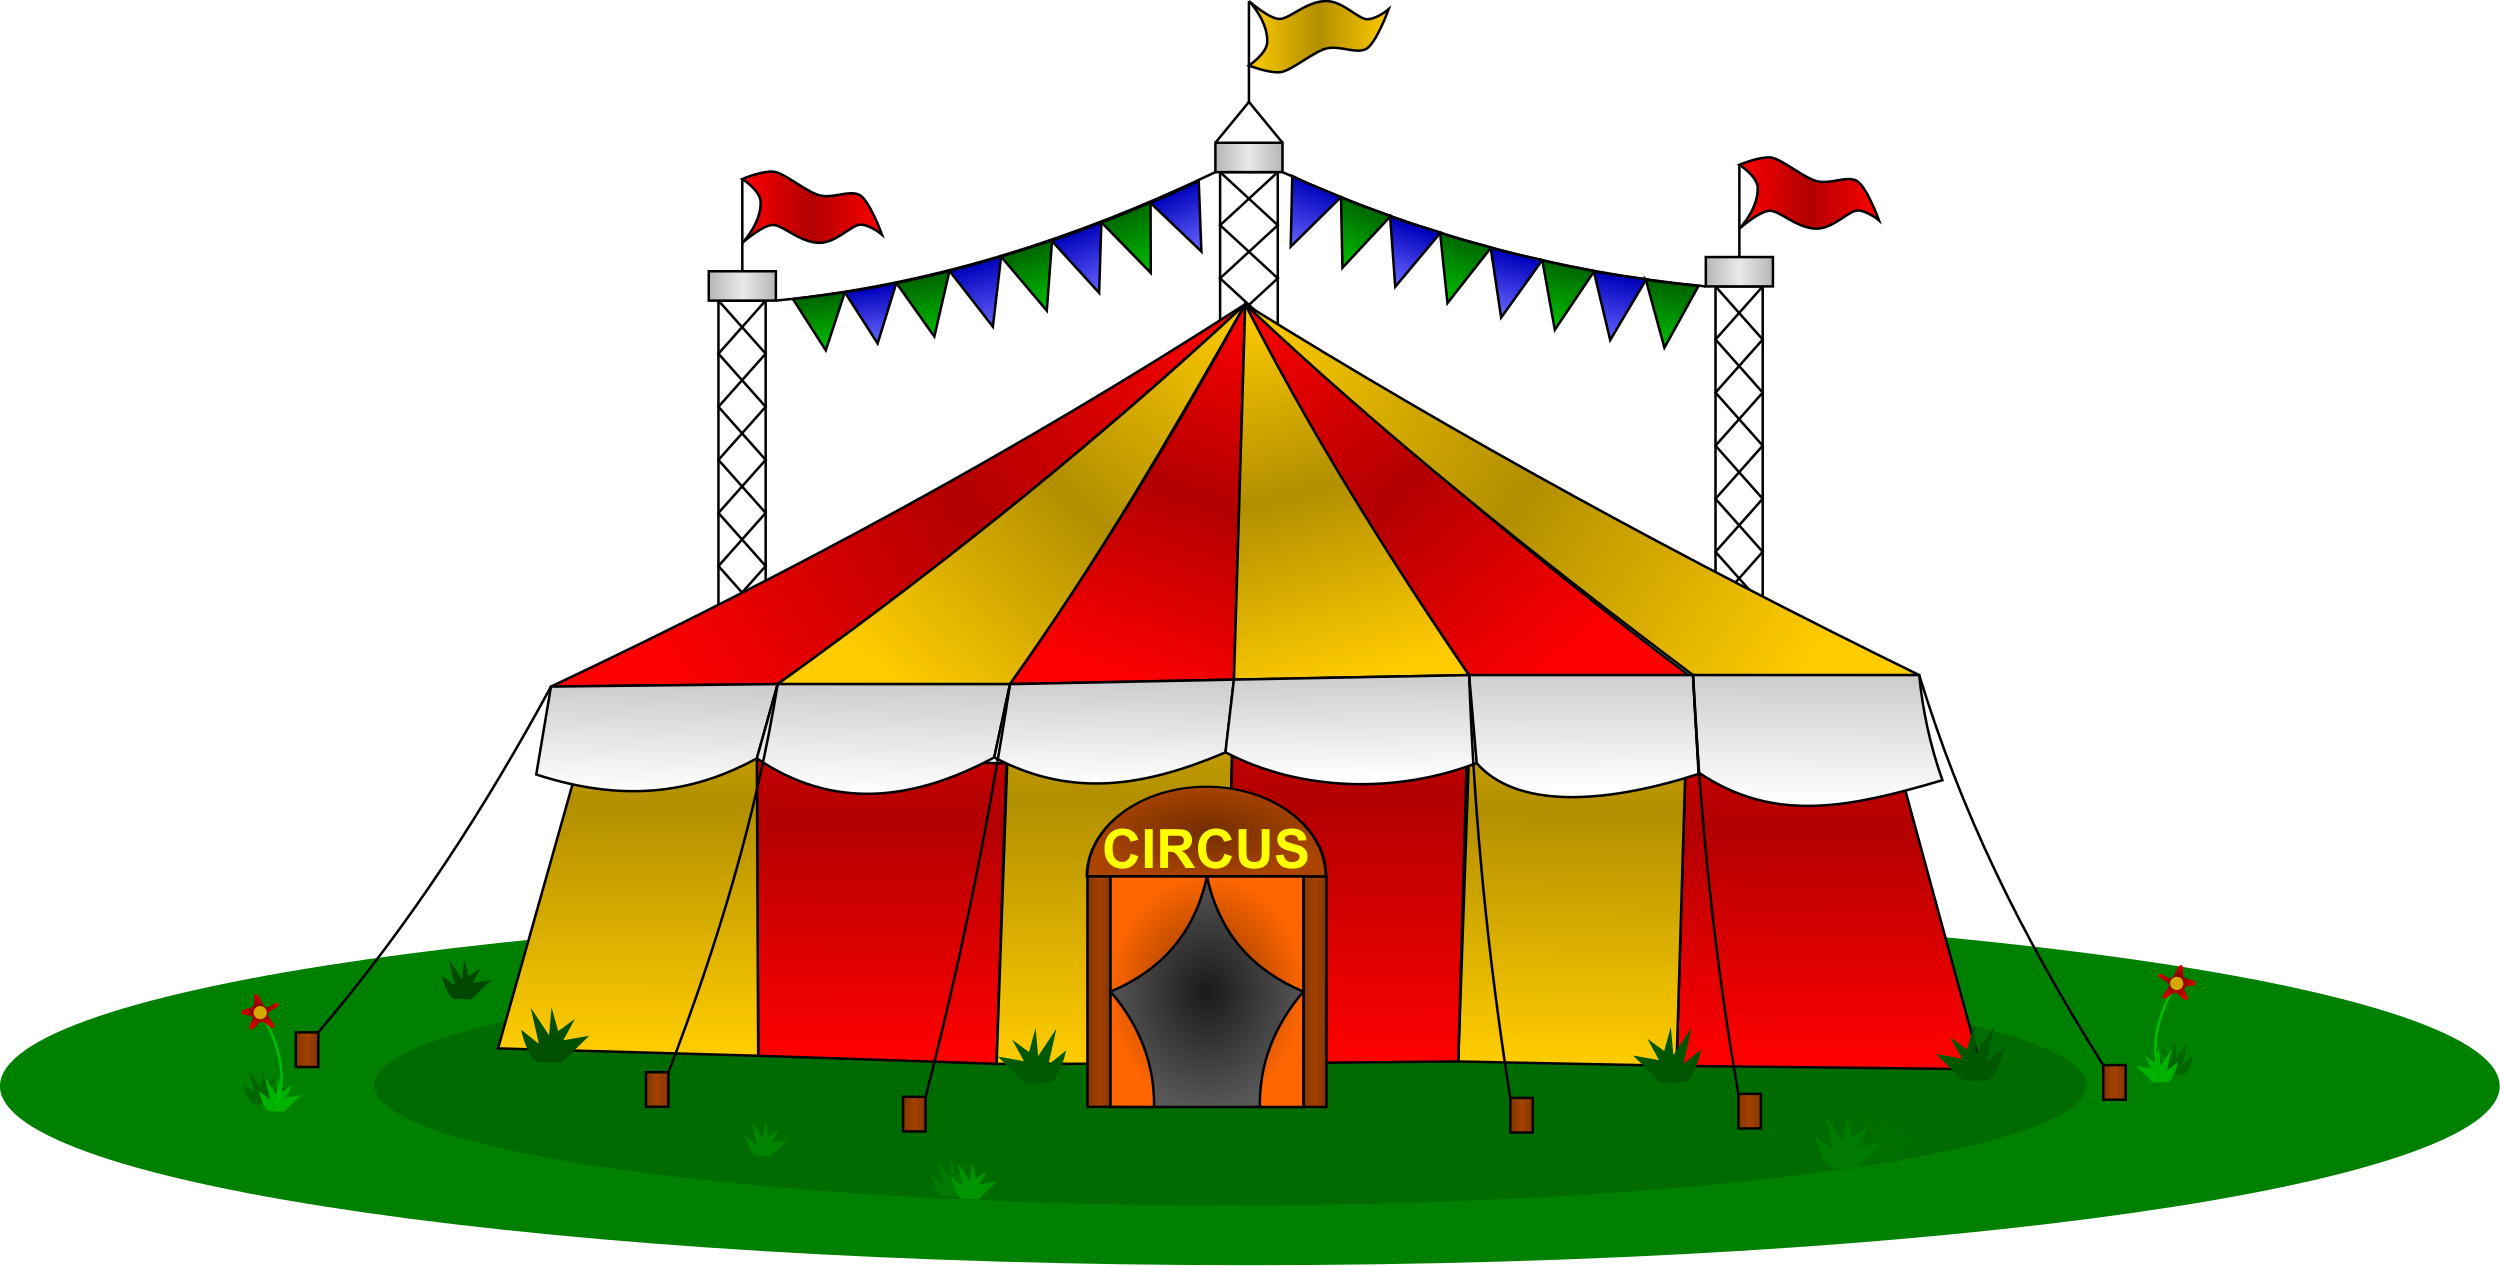 <?xml version="1.0" encoding="UTF-8" standalone="no"?>
<!-- Created with Inkscape (http://www.inkscape.org/) -->

<svg
   xmlns:dc="http://purl.org/dc/elements/1.1/"
   xmlns:cc="http://creativecommons.org/ns#"
   xmlns:rdf="http://www.w3.org/1999/02/22-rdf-syntax-ns#"
   xmlns:svg="http://www.w3.org/2000/svg"
   xmlns="http://www.w3.org/2000/svg"
   xmlns:xlink="http://www.w3.org/1999/xlink"
   xmlns:sodipodi="http://sodipodi.sourceforge.net/DTD/sodipodi-0.dtd"
   xmlns:inkscape="http://www.inkscape.org/namespaces/inkscape"
   width="993.455"
   height="502.896"
   id="svg2"
   version="1.1"
   inkscape:version="0.48.1 "
   sodipodi:docname="circus.svg">
  <defs
     id="defs4">
    <linearGradient
       id="linearGradient4273">
      <stop
         style="stop-color:#650000;stop-opacity:1;"
         offset="0"
         id="stop4275" />
      <stop
         style="stop-color:#dc0000;stop-opacity:1;"
         offset="1"
         id="stop4277" />
    </linearGradient>
    <linearGradient
       id="linearGradient4191">
      <stop
         style="stop-color:#00be00;stop-opacity:1;"
         offset="0"
         id="stop4193" />
      <stop
         style="stop-color:#006500;stop-opacity:1;"
         offset="1"
         id="stop4195" />
    </linearGradient>
    <linearGradient
       id="linearGradient4183">
      <stop
         style="stop-color:#6363ff;stop-opacity:1;"
         offset="0"
         id="stop4185" />
      <stop
         style="stop-color:#0000ba;stop-opacity:1;"
         offset="1"
         id="stop4187" />
    </linearGradient>
    <linearGradient
       id="linearGradient4163">
      <stop
         style="stop-color:#b3b3b3;stop-opacity:1;"
         offset="0"
         id="stop4165" />
      <stop
         id="stop4171"
         offset="0.5"
         style="stop-color:#e9e9e9;stop-opacity:1;" />
      <stop
         style="stop-color:#b3b3b3;stop-opacity:1;"
         offset="1"
         id="stop4167" />
    </linearGradient>
    <linearGradient
       id="linearGradient4104">
      <stop
         style="stop-color:#1a1a1a;stop-opacity:1;"
         offset="0"
         id="stop4106" />
      <stop
         style="stop-color:#575757;stop-opacity:1;"
         offset="1"
         id="stop4108" />
    </linearGradient>
    <linearGradient
       id="linearGradient4096">
      <stop
         style="stop-color:#732e00;stop-opacity:1;"
         offset="0"
         id="stop4098" />
      <stop
         style="stop-color:#aa4400;stop-opacity:1;"
         offset="1"
         id="stop4100" />
    </linearGradient>
    <linearGradient
       id="linearGradient4084">
      <stop
         style="stop-color:#823400;stop-opacity:1;"
         offset="0"
         id="stop4086" />
      <stop
         style="stop-color:#ff6600;stop-opacity:1;"
         offset="1"
         id="stop4088" />
    </linearGradient>
    <linearGradient
       id="linearGradient4064">
      <stop
         style="stop-color:#803300;stop-opacity:1;"
         offset="0"
         id="stop4066" />
      <stop
         id="stop4072"
         offset="0.5"
         style="stop-color:#a44200;stop-opacity:1;" />
      <stop
         style="stop-color:#803300;stop-opacity:1;"
         offset="1"
         id="stop4068" />
    </linearGradient>
    <linearGradient
       id="linearGradient4038">
      <stop
         style="stop-color:#ffffff;stop-opacity:1;"
         offset="0"
         id="stop4040" />
      <stop
         style="stop-color:#cccccc;stop-opacity:1;"
         offset="1"
         id="stop4042" />
    </linearGradient>
    <linearGradient
       id="linearGradient4002">
      <stop
         style="stop-color:#ffcc00;stop-opacity:1;"
         offset="0"
         id="stop4004" />
      <stop
         id="stop4010"
         offset="0.5"
         style="stop-color:#b28f00;stop-opacity:1;" />
      <stop
         style="stop-color:#ffcc00;stop-opacity:1;"
         offset="1"
         id="stop4006" />
    </linearGradient>
    <linearGradient
       id="linearGradient3992">
      <stop
         style="stop-color:#ff0000;stop-opacity:1;"
         offset="0"
         id="stop3994" />
      <stop
         id="stop4000"
         offset="0.5"
         style="stop-color:#b20000;stop-opacity:1;" />
      <stop
         style="stop-color:#ff0000;stop-opacity:1;"
         offset="1"
         id="stop3996" />
    </linearGradient>
    <linearGradient
       inkscape:collect="always"
       xlink:href="#linearGradient3992"
       id="linearGradient3998"
       x1="320.511"
       y1="382.825"
       x2="481.847"
       y2="277.384"
       gradientUnits="userSpaceOnUse" />
    <linearGradient
       inkscape:collect="always"
       xlink:href="#linearGradient4002"
       id="linearGradient4008"
       x1="385.044"
       y1="384.519"
       x2="481.811"
       y2="278.556"
       gradientUnits="userSpaceOnUse" />
    <linearGradient
       inkscape:collect="always"
       xlink:href="#linearGradient3992"
       id="linearGradient4012"
       x1="447.474"
       y1="382.71"
       x2="481.847"
       y2="277.384"
       gradientUnits="userSpaceOnUse" />
    <linearGradient
       inkscape:collect="always"
       xlink:href="#linearGradient4002"
       id="linearGradient4014"
       x1="511.489"
       y1="382.579"
       x2="481.847"
       y2="277.384"
       gradientUnits="userSpaceOnUse" />
    <linearGradient
       inkscape:collect="always"
       xlink:href="#linearGradient3992"
       id="linearGradient4016"
       x1="568.517"
       y1="380.317"
       x2="481.847"
       y2="277.384"
       gradientUnits="userSpaceOnUse" />
    <linearGradient
       inkscape:collect="always"
       xlink:href="#linearGradient4002"
       id="linearGradient4018"
       x1="638.258"
       y1="380.817"
       x2="481.847"
       y2="277.384"
       gradientUnits="userSpaceOnUse" />
    <linearGradient
       inkscape:collect="always"
       xlink:href="#linearGradient4038"
       id="linearGradient4020"
       x1="640.449"
       y1="416.47"
       x2="641.109"
       y2="380.664"
       gradientUnits="userSpaceOnUse" />
    <linearGradient
       inkscape:collect="always"
       xlink:href="#linearGradient4038"
       id="linearGradient4022"
       x1="572.25"
       y1="412.463"
       x2="572.135"
       y2="379.569"
       gradientUnits="userSpaceOnUse" />
    <linearGradient
       inkscape:collect="always"
       xlink:href="#linearGradient4038"
       id="linearGradient4024"
       x1="512.732"
       y1="409.696"
       x2="512.438"
       y2="380.639"
       gradientUnits="userSpaceOnUse" />
    <linearGradient
       inkscape:collect="always"
       xlink:href="#linearGradient4038"
       id="linearGradient4026"
       x1="443.423"
       y1="411.291"
       x2="443.852"
       y2="381.96"
       gradientUnits="userSpaceOnUse" />
    <linearGradient
       inkscape:collect="always"
       xlink:href="#linearGradient4038"
       id="linearGradient4028"
       x1="374.76"
       y1="413.7"
       x2="375.363"
       y2="382.724"
       gradientUnits="userSpaceOnUse" />
    <linearGradient
       inkscape:collect="always"
       xlink:href="#linearGradient4038"
       id="linearGradient4044"
       x1="310.773"
       y1="413.607"
       x2="311.389"
       y2="383.454"
       gradientUnits="userSpaceOnUse" />
    <linearGradient
       inkscape:collect="always"
       xlink:href="#linearGradient3992"
       id="linearGradient4046"
       x1="635.332"
       y1="357.579"
       x2="633.876"
       y2="488.061"
       gradientUnits="userSpaceOnUse" />
    <linearGradient
       inkscape:collect="always"
       xlink:href="#linearGradient4002"
       id="linearGradient4048"
       x1="568.162"
       y1="488.53"
       x2="570.601"
       y2="348.728"
       gradientUnits="userSpaceOnUse" />
    <linearGradient
       inkscape:collect="always"
       xlink:href="#linearGradient4002"
       id="linearGradient4056"
       x1="444.283"
       y1="489.193"
       x2="444.654"
       y2="341.902"
       gradientUnits="userSpaceOnUse" />
    <linearGradient
       inkscape:collect="always"
       xlink:href="#linearGradient3992"
       id="linearGradient4058"
       x1="506.899"
       y1="488.991"
       x2="506.408"
       y2="341.514"
       gradientUnits="userSpaceOnUse" />
    <linearGradient
       inkscape:collect="always"
       xlink:href="#linearGradient3992"
       id="linearGradient4060"
       x1="377.776"
       y1="487.755"
       x2="378.475"
       y2="353.709"
       gradientUnits="userSpaceOnUse" />
    <linearGradient
       inkscape:collect="always"
       xlink:href="#linearGradient4002"
       id="linearGradient4062"
       x1="306.693"
       y1="485.262"
       x2="307.33"
       y2="348.475"
       gradientUnits="userSpaceOnUse" />
    <linearGradient
       inkscape:collect="always"
       xlink:href="#linearGradient4064"
       id="linearGradient4070"
       x1="720.609"
       y1="802.667"
       x2="727.89"
       y2="802.667"
       gradientUnits="userSpaceOnUse" />
    <linearGradient
       inkscape:collect="always"
       xlink:href="#linearGradient4064"
       id="linearGradient4074"
       x1="618.875"
       y1="810.69"
       x2="626.156"
       y2="810.69"
       gradientUnits="userSpaceOnUse" />
    <linearGradient
       inkscape:collect="always"
       xlink:href="#linearGradient4064"
       id="linearGradient4076"
       x1="555.261"
       y1="811.823"
       x2="562.542"
       y2="811.823"
       gradientUnits="userSpaceOnUse" />
    <linearGradient
       inkscape:collect="always"
       xlink:href="#linearGradient4064"
       id="linearGradient4078"
       x1="385.928"
       y1="811.524"
       x2="393.209"
       y2="811.524"
       gradientUnits="userSpaceOnUse" />
    <linearGradient
       inkscape:collect="always"
       xlink:href="#linearGradient4064"
       id="linearGradient4080"
       x1="314.23"
       y1="804.654"
       x2="321.511"
       y2="804.654"
       gradientUnits="userSpaceOnUse" />
    <linearGradient
       inkscape:collect="always"
       xlink:href="#linearGradient4064"
       id="linearGradient4082"
       x1="216.574"
       y1="485.275"
       x2="223.855"
       y2="485.275"
       gradientUnits="userSpaceOnUse" />
    <radialGradient
       inkscape:collect="always"
       xlink:href="#linearGradient4084"
       id="radialGradient4090"
       cx="471.172"
       cy="469.102"
       fx="471.172"
       fy="469.102"
       r="27.39"
       gradientTransform="matrix(1,0,0,1.192,0,-90.086)"
       gradientUnits="userSpaceOnUse" />
    <linearGradient
       inkscape:collect="always"
       xlink:href="#linearGradient4064"
       id="linearGradient4092"
       x1="437.343"
       y1="469.085"
       x2="444.783"
       y2="469.085"
       gradientUnits="userSpaceOnUse" />
    <linearGradient
       inkscape:collect="always"
       xlink:href="#linearGradient4064"
       id="linearGradient4094"
       x1="497.562"
       y1="777.387"
       x2="505.002"
       y2="777.387"
       gradientUnits="userSpaceOnUse" />
    <radialGradient
       inkscape:collect="always"
       xlink:href="#linearGradient4096"
       id="radialGradient4102"
       cx="468.809"
       cy="413.26"
       fx="468.809"
       fy="413.26"
       r="35.906"
       gradientTransform="matrix(1,0,0,0.509,0,202.834)"
       gradientUnits="userSpaceOnUse" />
    <radialGradient
       inkscape:collect="always"
       xlink:href="#linearGradient4104"
       id="radialGradient4110"
       cx="471.172"
       cy="469.102"
       fx="471.172"
       fy="469.102"
       r="27.39"
       gradientTransform="matrix(1,0,0,1.192,0,-90.086)"
       gradientUnits="userSpaceOnUse" />
    <linearGradient
       inkscape:collect="always"
       xlink:href="#linearGradient4163"
       id="linearGradient4169"
       x1="331.744"
       y1="580.559"
       x2="351.461"
       y2="580.559"
       gradientUnits="userSpaceOnUse" />
    <linearGradient
       inkscape:collect="always"
       xlink:href="#linearGradient4163"
       id="linearGradient4173"
       x1="473.021"
       y1="544.727"
       x2="492.738"
       y2="544.727"
       gradientUnits="userSpaceOnUse" />
    <linearGradient
       inkscape:collect="always"
       xlink:href="#linearGradient4163"
       id="linearGradient4175"
       x1="609.788"
       y1="576.601"
       x2="629.505"
       y2="576.601"
       gradientUnits="userSpaceOnUse" />
    <linearGradient
       inkscape:collect="always"
       xlink:href="#linearGradient3992"
       id="linearGradient4177"
       x1="619.147"
       y1="554.656"
       x2="659.106"
       y2="554.656"
       gradientUnits="userSpaceOnUse" />
    <linearGradient
       inkscape:collect="always"
       xlink:href="#linearGradient4002"
       id="linearGradient4179"
       x1="482.379"
       y1="511.051"
       x2="522.339"
       y2="511.051"
       gradientUnits="userSpaceOnUse" />
    <linearGradient
       inkscape:collect="always"
       xlink:href="#linearGradient3992"
       id="linearGradient4181"
       x1="341.103"
       y1="558.615"
       x2="381.062"
       y2="558.615"
       gradientUnits="userSpaceOnUse" />
    <linearGradient
       inkscape:collect="always"
       xlink:href="#linearGradient4183"
       id="linearGradient4189"
       x1="373.877"
       y1="596.639"
       x2="371.999"
       y2="581.943"
       gradientUnits="userSpaceOnUse"
       gradientTransform="matrix(1,-0.013,0.013,1,-2.513,4.031)" />
    <linearGradient
       inkscape:collect="always"
       xlink:href="#linearGradient4191"
       id="linearGradient4197"
       x1="359.398"
       y1="598.716"
       x2="357.996"
       y2="584.019"
       gradientUnits="userSpaceOnUse"
       gradientTransform="matrix(1,-0.013,0.013,1,-2.513,4.031)" />
    <linearGradient
       inkscape:collect="always"
       xlink:href="#linearGradient4191"
       id="linearGradient4199"
       x1="390.263"
       y1="595.576"
       x2="387.251"
       y2="579.092"
       gradientUnits="userSpaceOnUse"
       gradientTransform="matrix(1,-0.013,0.013,1,-2.513,4.031)" />
    <linearGradient
       inkscape:collect="always"
       xlink:href="#linearGradient4183"
       id="linearGradient4201"
       x1="406.905"
       y1="593.402"
       x2="401.307"
       y2="575.528"
       gradientUnits="userSpaceOnUse"
       gradientTransform="matrix(1,-0.013,0.013,1,-2.513,4.031)" />
    <linearGradient
       inkscape:collect="always"
       xlink:href="#linearGradient4191"
       id="linearGradient4203"
       x1="420.964"
       y1="588.473"
       x2="415.971"
       y2="571.592"
       gradientUnits="userSpaceOnUse"
       gradientTransform="matrix(1,-0.013,0.013,1,-2.513,4.031)" />
    <linearGradient
       inkscape:collect="always"
       xlink:href="#linearGradient4183"
       id="linearGradient4205"
       x1="436.462"
       y1="583.864"
       x2="429.381"
       y2="566.585"
       gradientUnits="userSpaceOnUse"
       gradientTransform="matrix(1,-0.013,0.013,1,-2.513,4.031)" />
    <linearGradient
       inkscape:collect="always"
       xlink:href="#linearGradient4191"
       id="linearGradient4207"
       x1="450.827"
       y1="578.662"
       x2="442.973"
       y2="560.788"
       gradientUnits="userSpaceOnUse"
       gradientTransform="matrix(1,-0.013,0.013,1,-2.513,4.031)" />
    <linearGradient
       inkscape:collect="always"
       xlink:href="#linearGradient4183"
       id="linearGradient4209"
       x1="464.529"
       y1="572.089"
       x2="457.163"
       y2="556.002"
       gradientUnits="userSpaceOnUse"
       gradientTransform="matrix(1,-0.013,0.013,1,-2.513,4.031)" />
    <linearGradient
       inkscape:collect="always"
       xlink:href="#linearGradient4183"
       id="linearGradient4213"
       x1="491.686"
       y1="568.698"
       x2="499.074"
       y2="551.42"
       gradientUnits="userSpaceOnUse"
       gradientTransform="matrix(1,-0.008,0.008,1,-1.435,4.997)" />
    <linearGradient
       inkscape:collect="always"
       xlink:href="#linearGradient4191"
       id="linearGradient4215"
       x1="505.82"
       y1="573.704"
       x2="513.657"
       y2="558.015"
       gradientUnits="userSpaceOnUse"
       gradientTransform="matrix(1,-0.008,0.008,1,-1.435,4.997)" />
    <linearGradient
       inkscape:collect="always"
       xlink:href="#linearGradient4183"
       id="linearGradient4217"
       x1="520.862"
       y1="578.92"
       x2="526.58"
       y2="563.429"
       gradientUnits="userSpaceOnUse"
       gradientTransform="matrix(1,-0.008,0.008,1,-1.435,4.997)" />
    <linearGradient
       inkscape:collect="always"
       xlink:href="#linearGradient4191"
       id="linearGradient4219"
       x1="535.425"
       y1="584.064"
       x2="541.581"
       y2="567.183"
       gradientUnits="userSpaceOnUse"
       gradientTransform="matrix(1,-0.008,0.008,1,-1.435,4.997)" />
    <linearGradient
       inkscape:collect="always"
       xlink:href="#linearGradient4183"
       id="linearGradient4221"
       x1="550.018"
       y1="587.832"
       x2="554.067"
       y2="571.349"
       gradientUnits="userSpaceOnUse"
       gradientTransform="matrix(1,-0.008,0.008,1,-1.435,4.997)" />
    <linearGradient
       inkscape:collect="always"
       xlink:href="#linearGradient4191"
       id="linearGradient4223"
       x1="564.984"
       y1="591.182"
       x2="568.934"
       y2="574.301"
       gradientUnits="userSpaceOnUse"
       gradientTransform="matrix(1,-0.008,0.008,1,-1.435,4.997)" />
    <linearGradient
       inkscape:collect="always"
       xlink:href="#linearGradient4183"
       id="linearGradient4225"
       x1="580.308"
       y1="595.384"
       x2="584.28"
       y2="577.908"
       gradientUnits="userSpaceOnUse"
       gradientTransform="matrix(1,-0.008,0.008,1,-1.435,4.997)" />
    <linearGradient
       inkscape:collect="always"
       xlink:href="#linearGradient4191"
       id="linearGradient4227"
       x1="595.206"
       y1="597.611"
       x2="597.987"
       y2="580.134"
       gradientUnits="userSpaceOnUse"
       gradientTransform="matrix(1,-0.008,0.008,1,-1.435,4.997)" />
    <filter
       id="filter4257"
       inkscape:label="Fancy blur"
       inkscape:menu="Blurs"
       inkscape:menu-tooltip="Smooth colorized contour which allows desaturation and hue rotation"
       color-interpolation-filters="sRGB">
      <feGaussianBlur
         id="feGaussianBlur4259"
         stdDeviation="5"
         result="result1" />
      <feComposite
         id="feComposite4261"
         in2="result1"
         operator="arithmetic"
         k2="2"
         in="result1"
         k1="0"
         k3="0"
         k4="0" />
    </filter>
    <radialGradient
       inkscape:collect="always"
       xlink:href="#linearGradient4273"
       id="radialGradient4279"
       cx="188.668"
       cy="472.998"
       fx="188.668"
       fy="472.998"
       r="5.207"
       gradientTransform="matrix(1,0,0,0.934,0,31.02)"
       gradientUnits="userSpaceOnUse" />
    <radialGradient
       inkscape:collect="always"
       xlink:href="#linearGradient4273"
       id="radialGradient4291"
       gradientUnits="userSpaceOnUse"
       gradientTransform="matrix(1,0,0,0.934,0,31.02)"
       cx="188.668"
       cy="472.998"
       fx="188.668"
       fy="472.998"
       r="5.207" />
  </defs>
  <sodipodi:namedview
     id="base"
     pagecolor="#ffffff"
     bordercolor="#666666"
     borderopacity="1.0"
     inkscape:pageopacity="0.0"
     inkscape:pageshadow="2"
     inkscape:zoom="0.75244781"
     inkscape:cx="393.61036"
     inkscape:cy="228.07633"
     inkscape:document-units="px"
     inkscape:current-layer="layer1"
     showgrid="false"
     inkscape:object-paths="true"
     inkscape:snap-intersection-paths="true"
     inkscape:object-nodes="true"
     inkscape:snap-smooth-nodes="true"
     inkscape:snap-midpoints="true"
     inkscape:snap-object-midpoints="true"
     inkscape:snap-center="true"
     inkscape:snap-bbox="true"
     inkscape:bbox-paths="true"
     inkscape:bbox-nodes="true"
     inkscape:snap-bbox-edge-midpoints="true"
     inkscape:snap-bbox-midpoints="true"
     inkscape:window-width="1680"
     inkscape:window-height="988"
     inkscape:window-x="-8"
     inkscape:window-y="-8"
     inkscape:window-maximized="1"
     inkscape:snap-global="false"
     fit-margin-top="0"
     fit-margin-left="0"
     fit-margin-right="0"
     fit-margin-bottom="0" />
  <g
     inkscape:label="Camada 1"
     inkscape:groupmode="layer"
     id="layer1"
     transform="translate(-33.578,-491.622)">
    <g
       id="g4334"
       transform="matrix(1.425,0,0,1.425,-158.221,-222.052)">
      <path
         id="path4231"
         d="m 831.67,495.435 c 0,27.582 -156.049,49.942 -348.544,49.942 -192.496,0 -348.544,-22.36 -348.544,-49.942 0,-27.582 156.049,-49.942 348.544,-49.942 192.496,0 348.544,22.36 348.544,49.942 z"
         style="fill:#008000;fill-opacity:1;stroke:none"
         transform="translate(0,308.268)"
         inkscape:connector-curvature="0" />
      <path
         id="path4255"
         d="m 831.67,495.435 c 0,27.582 -156.049,49.942 -348.544,49.942 -192.496,0 -348.544,-22.36 -348.544,-49.942 0,-27.582 156.049,-49.942 348.544,-49.942 192.496,0 348.544,22.36 348.544,49.942 z"
         style="fill:#000000;fill-opacity:0.166;stroke:none;filter:url(#filter4257)"
         transform="matrix(0.685,0,0,0.67,146.734,471.548)"
         inkscape:connector-curvature="0" />
      <path
         style="fill:none;stroke:#000000;stroke-width:0.702px;stroke-linecap:butt;stroke-linejoin:miter;stroke-opacity:1"
         d="m 626.153,669.522 -13.163,-14.805 13.163,-14.805 -13.163,-14.805 13.163,-14.805 -13.163,-14.805 13.163,-14.805"
         id="path3926"
         inkscape:connector-curvature="0"
         sodipodi:nodetypes="ccccccc" />
      <path
         sodipodi:nodetypes="ccccccc"
         inkscape:connector-curvature="0"
         id="path3928"
         d="m 612.99,669.522 13.163,-14.805 -13.163,-14.805 13.163,-14.805 -13.163,-14.805 13.163,-14.805 -13.163,-14.805"
         style="fill:none;stroke:#000000;stroke-width:0.702px;stroke-linecap:butt;stroke-linejoin:miter;stroke-opacity:1" />
      <path
         id="rect3924"
         d="m 612.99,580.694 13.163,0 0,88.828 -13.163,0 z"
         style="fill:none;stroke:#000000;stroke-width:0.702;stroke-miterlimit:4;stroke-opacity:1"
         inkscape:connector-curvature="0" />
      <path
         id="rect3914"
         d="m 334.946,584.652 13.163,0 0,88.828 -13.163,0 z"
         style="fill:none;stroke:#000000;stroke-width:0.702;stroke-miterlimit:4;stroke-opacity:1"
         inkscape:connector-curvature="0" />
      <path
         sodipodi:nodetypes="ccccccc"
         transform="translate(0,308.268)"
         inkscape:connector-curvature="0"
         id="path3916"
         d="m 348.109,365.213 -13.163,-14.805 13.163,-14.805 -13.163,-14.805 13.163,-14.805 -13.163,-14.805 13.163,-14.805"
         style="fill:none;stroke:#000000;stroke-width:0.702px;stroke-linecap:butt;stroke-linejoin:miter;stroke-opacity:1" />
      <path
         style="fill:none;stroke:#000000;stroke-width:0.702px;stroke-linecap:butt;stroke-linejoin:miter;stroke-opacity:1"
         d="m 334.946,673.48 13.163,-14.805 -13.163,-14.805 13.163,-14.805 -13.163,-14.805 13.163,-14.805 -13.163,-14.805"
         id="path3918"
         inkscape:connector-curvature="0"
         sodipodi:nodetypes="ccccccc" />
      <path
         style="fill:none;stroke:#000000;stroke-width:0.702px;stroke-linecap:butt;stroke-linejoin:miter;stroke-opacity:1"
         d="m 474.839,593.244 16.081,-14.808 -16.081,-14.808 16.081,-14.808"
         id="path3940"
         inkscape:connector-curvature="0"
         sodipodi:nodetypes="cccc" />
      <path
         sodipodi:nodetypes="cccc"
         transform="translate(0,308.268)"
         inkscape:connector-curvature="0"
         id="path3936"
         d="m 490.92,284.977 -16.081,-14.808 16.081,-14.808 -16.081,-14.808"
         style="fill:none;stroke:#000000;stroke-width:0.702px;stroke-linecap:butt;stroke-linejoin:miter;stroke-opacity:1" />
      <path
         id="rect3934"
         d="m 474.839,548.82 16.081,0 0,44.424 -16.081,0 z"
         style="fill:none;stroke:#000000;stroke-width:0.702;stroke-miterlimit:4;stroke-opacity:1"
         inkscape:connector-curvature="0" />
      <path
         transform="translate(0,308.268)"
         inkscape:connector-curvature="0"
         id="path3048"
         d="m 346.029,486.98 66.476,2.244 2.751,-83.785 -69.6,-1.391 z"
         style="fill:url(#linearGradient4060);stroke:#000000;stroke-width:0.702px;stroke-linecap:butt;stroke-linejoin:miter;stroke-opacity:1" />
      <path
         transform="translate(0,308.268)"
         inkscape:connector-curvature="0"
         id="path3046"
         d="m 294.245,411.286 -20.768,73.637 72.553,2.057 -0.374,-82.931 z"
         style="fill:url(#linearGradient4062);stroke:#000000;stroke-width:0.702px;stroke-linecap:butt;stroke-linejoin:miter;stroke-opacity:1" />
      <path
         transform="translate(0,308.268)"
         inkscape:connector-curvature="0"
         id="path3062"
         d="m 602.115,489.785 84.988,0.935 -21.21,-77.852 -61.254,-7.51 z"
         style="fill:url(#linearGradient4046);stroke:#000000;stroke-width:0.702px;stroke-linecap:butt;stroke-linejoin:miter;stroke-opacity:1" />
      <path
         transform="translate(0,308.268)"
         inkscape:connector-curvature="0"
         id="path3060"
         d="m 541.249,488.569 60.866,1.215 2.524,-84.427 -60.399,-1.963 z"
         style="fill:url(#linearGradient4048);stroke:#000000;stroke-width:0.702px;stroke-linecap:butt;stroke-linejoin:miter;stroke-opacity:1" />
      <path
         transform="translate(0,308.268)"
         inkscape:connector-curvature="0"
         id="path4054"
         d="m 476.149,489.162 -63.644,0.062 3.75,-105.884 62.438,-1.261 z"
         style="fill:url(#linearGradient4056);stroke:#000000;stroke-width:0.702px;stroke-linecap:butt;stroke-linejoin:miter;stroke-opacity:1" />
      <path
         transform="translate(0,308.268)"
         inkscape:connector-curvature="0"
         id="path4052"
         d="m 541.249,488.569 -65.101,0.592 2.544,-107.083 65.592,-1.261 z"
         style="fill:url(#linearGradient4058);stroke:#000000;stroke-width:0.702px;stroke-linecap:butt;stroke-linejoin:miter;stroke-opacity:1" />
      <path
         sodipodi:nodetypes="cccc"
         transform="translate(0,308.268)"
         inkscape:connector-curvature="0"
         id="path3022"
         d="m 481.847,277.384 c -63.231,40.763 -127.933,75.639 -193.605,106.635 l 63.217,-0.695 c 46.454,-33.219 90.043,-68.444 130.388,-105.94 z"
         style="fill:url(#linearGradient3998);stroke:#000000;stroke-width:0.702px;stroke-linecap:butt;stroke-linejoin:miter;stroke-opacity:1" />
      <path
         sodipodi:nodetypes="cccc"
         transform="translate(0,308.268)"
         inkscape:connector-curvature="0"
         id="path3024"
         d="m 481.847,277.384 c -38.588,35.923 -82.024,71.239 -130.388,105.94 l 64.796,0.015 c 24.982,-34.929 45.402,-70.428 65.592,-105.956 z"
         style="fill:url(#linearGradient4008);stroke:#000000;stroke-width:0.702px;stroke-linecap:butt;stroke-linejoin:miter;stroke-opacity:1" />
      <path
         sodipodi:nodetypes="cccc"
         transform="translate(0,308.268)"
         inkscape:connector-curvature="0"
         id="path3026"
         d="m 481.847,277.384 c -20.254,36.66 -41.682,72.342 -65.592,105.956 l 62.438,-1.261 z"
         style="fill:url(#linearGradient4012);stroke:#000000;stroke-width:0.702px;stroke-linecap:butt;stroke-linejoin:miter;stroke-opacity:1" />
      <path
         sodipodi:nodetypes="cccc"
         transform="translate(0,308.268)"
         inkscape:connector-curvature="0"
         id="path3028"
         d="m 481.847,277.384 -3.153,104.694 65.592,-1.261 C 521.361,347.244 500.493,312.791 481.847,277.384 z"
         style="fill:url(#linearGradient4014);stroke:#000000;stroke-width:0.702px;stroke-linecap:butt;stroke-linejoin:miter;stroke-opacity:1" />
      <path
         sodipodi:nodetypes="cccc"
         transform="translate(0,308.268)"
         inkscape:connector-curvature="0"
         id="path3030"
         d="m 481.847,277.384 c 17.457,34.478 38.884,68.955 62.438,103.433 l 61.177,0 C 561.467,347.735 520.975,312.9 481.847,277.384 z"
         style="fill:url(#linearGradient4016);stroke:#000000;stroke-width:0.702px;stroke-linecap:butt;stroke-linejoin:miter;stroke-opacity:1" />
      <path
         sodipodi:nodetypes="cccc"
         transform="translate(0,308.268)"
         inkscape:connector-curvature="0"
         id="path3032"
         d="m 481.847,277.384 c 37.515,35.505 80.054,69.755 124.876,103.433 l 63.069,0 C 604.178,348.712 541.351,314.377 481.847,277.384 z"
         style="fill:url(#linearGradient4018);stroke:#000000;stroke-width:0.702px;stroke-linecap:butt;stroke-linejoin:miter;stroke-opacity:1" />
      <path
         sodipodi:nodetypes="ccccc"
         transform="translate(0,308.268)"
         inkscape:connector-curvature="0"
         id="path3034"
         d="m 288.241,384.019 -4.106,24.517 c 26.061,8.473 45.138,4.411 61.52,-4.488 l 5.803,-20.724 z"
         style="fill:url(#linearGradient4044);stroke:#000000;stroke-width:0.702px;stroke-linecap:butt;stroke-linejoin:miter;stroke-opacity:1" />
      <path
         sodipodi:nodetypes="ccccc"
         transform="translate(0,308.268)"
         inkscape:connector-curvature="0"
         id="path3036"
         d="m 351.459,383.325 -5.803,20.724 c 21.12,14.357 43.333,11.999 66.195,-0.28 l 4.404,-20.428 z"
         style="fill:url(#linearGradient4028);stroke:#000000;stroke-width:0.702px;stroke-linecap:butt;stroke-linejoin:miter;stroke-opacity:1" />
      <path
         sodipodi:nodetypes="ccccc"
         transform="translate(0,308.268)"
         inkscape:connector-curvature="0"
         id="path3038"
         d="m 416.255,383.34 -4.404,20.428 c 20.833,11.008 40.738,8.712 64.557,-1.431 l 2.285,-20.259 z"
         style="fill:url(#linearGradient4026);stroke:#000000;stroke-width:0.702px;stroke-linecap:butt;stroke-linejoin:miter;stroke-opacity:1" />
      <path
         sodipodi:nodetypes="ccccc"
         transform="translate(0,308.268)"
         inkscape:connector-curvature="0"
         id="path3040"
         d="m 478.693,382.079 -2.372,20.259 c 21.388,11.192 48.282,11.43 70.169,2.959 l -2.205,-24.479 z"
         style="fill:url(#linearGradient4024);stroke:#000000;stroke-width:0.702px;stroke-linecap:butt;stroke-linejoin:miter;stroke-opacity:1" />
      <path
         sodipodi:nodetypes="ccccc"
         transform="translate(0,308.268)"
         inkscape:connector-curvature="0"
         id="path3042"
         d="m 544.285,380.817 2.118,24.566 c 10.753,12.209 33.943,11.946 61.869,3.001 l -1.549,-27.567 z"
         style="fill:url(#linearGradient4022);stroke:#000000;stroke-width:0.702px;stroke-linecap:butt;stroke-linejoin:miter;stroke-opacity:1" />
      <path
         sodipodi:nodetypes="ccccc"
         transform="translate(0,308.268)"
         inkscape:connector-curvature="0"
         id="path3044"
         d="m 606.723,380.817 1.635,27.221 c 21.017,14.155 41.92,9.767 67.9,2.087 -3.45,-9.77 -5.508,-19.539 -6.466,-29.309 z"
         style="fill:url(#linearGradient4020);stroke:#000000;stroke-width:0.702px;stroke-linecap:butt;stroke-linejoin:miter;stroke-opacity:1" />
      <path
         sodipodi:nodetypes="cc"
         transform="translate(0,308.268)"
         inkscape:connector-curvature="0"
         id="path3078"
         d="M 610.288,272.426 C 569.405,268.546 530.07,257.854 492.238,240.552"
         style="fill:none;stroke:#000000;stroke-width:0.702px;stroke-linecap:butt;stroke-linejoin:miter;stroke-opacity:1" />
      <path
         sodipodi:nodetypes="cc"
         transform="translate(0,308.268)"
         inkscape:connector-curvature="0"
         id="path3082"
         d="m 473.521,240.552 c -39.149,18.762 -79.755,31.697 -122.56,35.832"
         style="fill:none;stroke:#000000;stroke-width:0.702px;stroke-linecap:butt;stroke-linejoin:miter;stroke-opacity:1" />
      <path
         inkscape:transform-center-y="6.509875"
         inkscape:transform-center-x="-7.732485"
         sodipodi:nodetypes="cccc"
         inkscape:connector-curvature="0"
         id="path3084"
         d="m 355.731,584.249 9.141,14.265 5.316,-16.188 c -4.876,0.608 -10.433,1.468 -14.456,1.923 z"
         style="fill:url(#linearGradient4197);stroke:#000000;stroke-width:0.702px;stroke-linecap:butt;stroke-linejoin:miter;stroke-opacity:1" />
      <path
         sodipodi:nodetypes="ccc"
         inkscape:connector-curvature="0"
         id="path3094"
         d="m 473.521,540.635 9.358,-11.384 9.358,11.384"
         style="fill:none;stroke:#000000;stroke-width:0.702px;stroke-linecap:butt;stroke-linejoin:miter;stroke-opacity:1" />
      <path
         inkscape:connector-curvature="0"
         id="path3096"
         d="m 482.879,529.251 0,-28.142"
         style="fill:none;stroke:#000000;stroke-width:0.702px;stroke-linecap:butt;stroke-linejoin:miter;stroke-opacity:1" />
      <path
         id="rect3098"
         d="m 332.244,576.467 18.717,0 0,8.186 -18.717,0 z"
         style="fill:url(#linearGradient4169);stroke:#000000;stroke-width:0.702;stroke-miterlimit:4;stroke-opacity:1"
         inkscape:connector-curvature="0" />
      <path
         sodipodi:nodetypes="cc"
         transform="translate(0,308.268)"
         inkscape:connector-curvature="0"
         id="path3876"
         d="M 555.761,498.729 C 549.521,459.425 545.637,420.122 544.285,380.817"
         style="fill:none;stroke:#000000;stroke-width:0.702px;stroke-linecap:butt;stroke-linejoin:miter;stroke-opacity:1" />
      <path
         sodipodi:nodetypes="cc"
         inkscape:connector-curvature="0"
         id="path3878"
         d="M 619.375,805.865 C 612.536,766.938 608.68,728.012 606.723,689.085"
         style="fill:none;stroke:#000000;stroke-width:0.702px;stroke-linecap:butt;stroke-linejoin:miter;stroke-opacity:1" />
      <path
         sodipodi:nodetypes="cc"
         transform="translate(0,308.268)"
         inkscape:connector-curvature="0"
         id="path3880"
         d="m 392.709,498.431 c 9.661,-37.457 17.551,-75.8 23.546,-115.091"
         style="fill:none;stroke:#000000;stroke-width:0.702px;stroke-linecap:butt;stroke-linejoin:miter;stroke-opacity:1" />
      <path
         sodipodi:nodetypes="cc"
         transform="translate(0,308.268)"
         inkscape:connector-curvature="0"
         id="path3882"
         d="m 321.011,491.561 c 13.775,-35.8 24.604,-71.826 30.447,-108.236"
         style="fill:none;stroke:#000000;stroke-width:0.702px;stroke-linecap:butt;stroke-linejoin:miter;stroke-opacity:1" />
      <path
         sodipodi:nodetypes="cc"
         transform="translate(0,308.268)"
         inkscape:connector-curvature="0"
         id="path3884"
         d="m 223.355,480.45 c 25.633,-30.141 46.572,-62.63 64.886,-96.43"
         style="fill:none;stroke:#000000;stroke-width:0.702px;stroke-linecap:butt;stroke-linejoin:miter;stroke-opacity:1" />
      <path
         id="rect3886"
         d="m 217.074,480.45 6.281,0 0,9.651 -6.281,0 z"
         style="fill:url(#linearGradient4082);stroke:#000000;stroke-width:0.702;stroke-miterlimit:4;stroke-opacity:1"
         transform="translate(0,308.268)"
         inkscape:connector-curvature="0" />
      <path
         id="rect3888"
         d="m 314.73,799.828 6.281,0 0,9.651 -6.281,0 z"
         style="fill:url(#linearGradient4080);stroke:#000000;stroke-width:0.702;stroke-miterlimit:4;stroke-opacity:1"
         inkscape:connector-curvature="0" />
      <path
         id="rect3890"
         d="m 386.428,806.699 6.281,0 0,9.651 -6.281,0 z"
         style="fill:url(#linearGradient4078);stroke:#000000;stroke-width:0.702;stroke-miterlimit:4;stroke-opacity:1"
         inkscape:connector-curvature="0" />
      <path
         id="rect3892"
         d="m 555.761,806.997 6.281,0 0,9.651 -6.281,0 z"
         style="fill:url(#linearGradient4076);stroke:#000000;stroke-width:0.702;stroke-miterlimit:4;stroke-opacity:1"
         inkscape:connector-curvature="0" />
      <path
         id="rect3894"
         d="m 619.375,805.865 6.281,0 0,9.651 -6.281,0 z"
         style="fill:url(#linearGradient4074);stroke:#000000;stroke-width:0.702;stroke-miterlimit:4;stroke-opacity:1"
         inkscape:connector-curvature="0" />
      <path
         id="rect3896"
         d="m 721.109,797.841 6.281,0 0,9.651 -6.281,0 z"
         style="fill:url(#linearGradient4070);stroke:#000000;stroke-width:0.702;stroke-miterlimit:4;stroke-opacity:1"
         inkscape:connector-curvature="0" />
      <path
         style="fill:url(#linearGradient4179);stroke:#000000;stroke-width:0.702px;stroke-linecap:butt;stroke-linejoin:miter;stroke-opacity:1"
         d="m 482.879,501.109 c 0,0 5.955,5.274 8.76,4.994 2.805,-0.28 6.732,-4.394 11.968,-4.955 5.236,-0.561 9.724,5.236 12.435,5.049 2.711,-0.187 5.797,-2.805 5.797,-2.805 0,0 -3.646,10.098 -6.545,11.22 -2.898,1.122 -6.545,-0.935 -10.285,-0.374 -3.74,0.561 -10.285,6.451 -13.463,6.732 -3.179,0.28 -8.667,-1.862 -8.667,-1.862 0,0 5.014,-3.374 5.114,-6.553 0.187,-5.984 -5.114,-11.445 -5.114,-11.445 z"
         id="path3906"
         inkscape:connector-curvature="0"
         sodipodi:nodetypes="cssscssscsc" />
      <path
         sodipodi:nodetypes="cssscssscsc"
         inkscape:connector-curvature="0"
         id="path3908"
         d="m 341.603,568.556 c 0,0 5.955,-5.274 8.76,-4.994 2.805,0.28 6.732,4.394 11.968,4.955 5.236,0.561 9.724,-5.236 12.435,-5.049 2.711,0.187 5.797,2.805 5.797,2.805 0,0 -3.646,-10.098 -6.545,-11.22 -2.898,-1.122 -6.545,0.935 -10.285,0.374 -3.74,-0.561 -10.285,-6.451 -13.463,-6.732 -3.179,-0.28 -8.667,2.047 -8.667,2.047 0,0 5.014,3.189 5.114,6.368 0.187,5.984 -5.114,11.445 -5.114,11.445 z"
         style="fill:url(#linearGradient4181);stroke:#000000;stroke-width:0.702px;stroke-linecap:butt;stroke-linejoin:miter;stroke-opacity:1" />
      <path
         transform="translate(0,308.268)"
         inkscape:connector-curvature="0"
         id="path3920"
         d="m 341.603,268.199 0,-25.723"
         style="fill:none;stroke:#000000;stroke-width:0.702px;stroke-linecap:butt;stroke-linejoin:miter;stroke-opacity:1" />
      <path
         id="rect3922"
         d="m 610.288,572.508 18.717,0 0,8.186 -18.717,0 z"
         style="fill:url(#linearGradient4175);stroke:#000000;stroke-width:0.702;stroke-miterlimit:4;stroke-opacity:1"
         inkscape:connector-curvature="0" />
      <path
         style="fill:url(#linearGradient4177);stroke:#000000;stroke-width:0.702px;stroke-linecap:butt;stroke-linejoin:miter;stroke-opacity:1"
         d="m 619.647,564.598 c 0,0 5.955,-5.274 8.76,-4.994 2.805,0.28 6.732,4.394 11.968,4.955 5.236,0.561 9.724,-5.236 12.435,-5.049 2.711,0.187 5.797,2.805 5.797,2.805 0,0 -3.646,-10.098 -6.545,-11.22 -2.898,-1.122 -6.545,0.935 -10.285,0.374 -3.74,-0.561 -10.285,-6.451 -13.463,-6.732 -3.179,-0.28 -8.667,2.047 -8.667,2.047 0,0 5.014,3.189 5.114,6.368 0.187,5.984 -5.114,11.445 -5.114,11.445 z"
         id="path3930"
         inkscape:connector-curvature="0"
         sodipodi:nodetypes="cssscssscsc" />
      <path
         style="fill:none;stroke:#000000;stroke-width:0.702px;stroke-linecap:butt;stroke-linejoin:miter;stroke-opacity:1"
         d="m 619.647,572.508 0,-25.723"
         id="path3932"
         inkscape:connector-curvature="0" />
      <path
         id="rect3942"
         d="m 473.521,540.635 18.717,0 0,8.186 -18.717,0 z"
         style="fill:url(#linearGradient4173);stroke:#000000;stroke-width:0.702;stroke-miterlimit:4;stroke-opacity:1"
         inkscape:connector-curvature="0" />
      <path
         inkscape:transform-center-y="-1.751705"
         inkscape:transform-center-x="-51.34535"
         style="fill:url(#linearGradient4201);stroke:#000000;stroke-width:0.702px;stroke-linecap:butt;stroke-linejoin:miter;stroke-opacity:1"
         d="m 399.37,576.358 12.096,15.564 2.309,-19.528 c -4.603,1.339 -10.428,3.029 -14.405,3.964 z"
         id="path3944"
         inkscape:connector-curvature="0"
         sodipodi:nodetypes="cccc" />
      <path
         inkscape:transform-center-y="1.607535"
         inkscape:transform-center-x="-36.736235"
         sodipodi:nodetypes="cccc"
         inkscape:connector-curvature="0"
         id="path3946"
         d="m 384.557,579.735 10.592,14.941 4.221,-18.318 c -4.782,1.269 -10.704,2.522 -14.813,3.376 z"
         style="fill:url(#linearGradient4199);stroke:#000000;stroke-width:0.702px;stroke-linecap:butt;stroke-linejoin:miter;stroke-opacity:1" />
      <path
         inkscape:transform-center-y="4.252955"
         inkscape:transform-center-x="-22.14515"
         style="fill:url(#linearGradient4189);stroke:#000000;stroke-width:0.702px;stroke-linecap:butt;stroke-linejoin:miter;stroke-opacity:1"
         d="m 370.188,582.326 9.141,14.265 5.228,-16.856 c -4.801,1.007 -9.995,1.893 -14.369,2.591 z"
         id="path3948"
         inkscape:connector-curvature="0"
         sodipodi:nodetypes="cccc" />
      <path
         inkscape:transform-center-y="-6.26743"
         inkscape:transform-center-x="-65.654905"
         sodipodi:nodetypes="cccc"
         inkscape:connector-curvature="0"
         id="path3950"
         d="m 413.778,572.401 12.728,15.051 1.479,-19.62 c -4.634,1.467 -10.015,3.282 -14.208,4.568 z"
         style="fill:url(#linearGradient4203);stroke:#000000;stroke-width:0.702px;stroke-linecap:butt;stroke-linejoin:miter;stroke-opacity:1" />
      <path
         style="fill:url(#linearGradient4205);stroke:#000000;stroke-width:0.702px;stroke-linecap:butt;stroke-linejoin:miter;stroke-opacity:1"
         d="m 427.831,567.927 13.276,14.571 0.625,-19.683 c -4.488,1.703 -9.657,3.87 -13.901,5.112 z"
         id="path3952"
         inkscape:connector-curvature="0"
         sodipodi:nodetypes="cccc"
         inkscape:transform-center-x="-79.55435"
         inkscape:transform-center-y="-11.253395" />
      <path
         inkscape:transform-center-y="-16.829635"
         inkscape:transform-center-x="-93.391185"
         sodipodi:nodetypes="cccc"
         inkscape:connector-curvature="0"
         id="path3954"
         d="m 441.736,562.818 13.766,14.109 -0.048,-19.693 c -4.427,1.855 -9.52,4.198 -13.718,5.584 z"
         style="fill:url(#linearGradient4207);stroke:#000000;stroke-width:0.702px;stroke-linecap:butt;stroke-linejoin:miter;stroke-opacity:1" />
      <path
         style="fill:url(#linearGradient4209);stroke:#000000;stroke-width:0.702px;stroke-linecap:butt;stroke-linejoin:miter;stroke-opacity:1"
         d="m 455.371,557.346 14.247,13.622 -0.731,-19.679 c -4.36,2.008 -9.368,4.526 -13.516,6.057 z"
         id="path3956"
         inkscape:connector-curvature="0"
         sodipodi:nodetypes="cccc"
         inkscape:transform-center-x="-107.26693"
         inkscape:transform-center-y="-22.781575" />
      <path
         style="fill:url(#linearGradient4213);stroke:#000000;stroke-width:0.702px;stroke-linecap:butt;stroke-linejoin:miter;stroke-opacity:1"
         d="m 494.962,549.902 -0.435,19.707 14.027,-13.822 c -4.424,-1.862 -9.662,-3.858 -13.592,-5.884 z"
         id="path3960"
         inkscape:connector-curvature="0"
         sodipodi:nodetypes="cccc"
         inkscape:transform-center-x="-7.66933"
         inkscape:transform-center-y="10.345065" />
      <path
         inkscape:transform-center-y="16.23573"
         inkscape:transform-center-x="-21.59835"
         sodipodi:nodetypes="cccc"
         inkscape:connector-curvature="0"
         id="path3962"
         d="m 508.554,555.792 0.403,19.708 13.427,-14.406 c -4.499,-1.672 -9.818,-3.443 -13.83,-5.302 z"
         style="fill:url(#linearGradient4215);stroke:#000000;stroke-width:0.702px;stroke-linecap:butt;stroke-linejoin:miter;stroke-opacity:1" />
      <path
         style="fill:url(#linearGradient4217);stroke:#000000;stroke-width:0.702px;stroke-linecap:butt;stroke-linejoin:miter;stroke-opacity:1"
         d="m 522.247,561.121 1.434,19.66 12.654,-15.089 c -4.581,-1.434 -9.984,-2.925 -14.088,-4.57 z"
         id="path3964"
         inkscape:connector-curvature="0"
         sodipodi:nodetypes="cccc"
         inkscape:transform-center-x="-35.420725"
         inkscape:transform-center-y="21.54057" />
      <path
         inkscape:transform-center-y="26.12872"
         inkscape:transform-center-x="-49.4306"
         sodipodi:nodetypes="cccc"
         inkscape:connector-curvature="0"
         id="path3966"
         d="m 536.188,565.737 2.057,19.604 12.169,-15.483 c -4.624,-1.288 -10.072,-2.606 -14.226,-4.121 z"
         style="fill:url(#linearGradient4219);fill-opacity:1;stroke:#000000;stroke-width:0.702px;stroke-linecap:butt;stroke-linejoin:miter;stroke-opacity:1" />
      <path
         style="fill:url(#linearGradient4221);stroke:#000000;stroke-width:0.702px;stroke-linecap:butt;stroke-linejoin:miter;stroke-opacity:1"
         d="m 550.28,569.895 2.935,19.492 11.462,-16.014 c -4.677,-1.079 -10.179,-2.152 -14.397,-3.478 z"
         id="path3968"
         inkscape:connector-curvature="0"
         sodipodi:nodetypes="cccc"
         inkscape:transform-center-x="-63.608"
         inkscape:transform-center-y="30.231295" />
      <path
         inkscape:transform-center-y="33.666295"
         inkscape:transform-center-x="-78.053795"
         sodipodi:nodetypes="cccc"
         inkscape:connector-curvature="0"
         id="path3970"
         d="m 564.678,573.377 3.505,19.398 10.988,-16.343 c -4.707,-0.942 -10.238,-1.853 -14.493,-3.055 z"
         style="fill:url(#linearGradient4223);stroke:#000000;stroke-width:0.702px;stroke-linecap:butt;stroke-linejoin:miter;stroke-opacity:1" />
      <path
         style="fill:url(#linearGradient4225);fill-opacity:1;stroke:#000000;stroke-width:0.702px;stroke-linecap:butt;stroke-linejoin:miter;stroke-opacity:1"
         d="m 579.04,576.481 4.584,19.171 10.057,-16.931 c -4.752,-0.677 -10.325,-1.277 -14.641,-2.24 z"
         id="path3972"
         inkscape:connector-curvature="0"
         sodipodi:nodetypes="cccc"
         inkscape:transform-center-x="-92.49"
         inkscape:transform-center-y="36.657075" />
      <path
         inkscape:transform-center-y="38.87296"
         inkscape:transform-center-x="-107.03359"
         sodipodi:nodetypes="cccc"
         inkscape:connector-curvature="0"
         id="path3974"
         d="m 593.552,578.774 5.187,19.017 9.517,-17.241 c -4.771,-0.527 -10.361,-0.951 -14.704,-1.776 z"
         style="fill:url(#linearGradient4227);stroke:#000000;stroke-width:0.702px;stroke-linecap:butt;stroke-linejoin:miter;stroke-opacity:1" />
      <path
         style="fill:none;stroke:#000000;stroke-width:0.702px;stroke-linecap:butt;stroke-linejoin:miter;stroke-opacity:1"
         d="M 721.109,797.841 C 697.39,760.095 681.461,727.114 669.792,689.085"
         id="path3978"
         inkscape:connector-curvature="0"
         sodipodi:nodetypes="cc" />
      <path
         id="path3980"
         d="m 433.514,430.884 c 0,-19.493 15.802,-35.296 35.296,-35.296 19.493,10e-6 35.296,15.802 35.296,35.296 0,0.016 -2e-5,0.033 -4e-5,0.049 l -35.296,-0.049 z"
         style="fill:url(#radialGradient4102);stroke:#000000;stroke-width:0.857;stroke-miterlimit:4;stroke-opacity:1"
         transform="matrix(0.944,0,0,0.71,28.475,439.346)"
         inkscape:connector-curvature="0" />
      <path
         id="rect3982"
         d="m 437.843,436.953 6.44,0 0,64.264 -6.44,0 z"
         style="fill:url(#linearGradient4092);stroke:#000000;stroke-width:0.702;stroke-miterlimit:4;stroke-opacity:1"
         transform="translate(0,308.268)"
         inkscape:connector-curvature="0" />
      <path
         id="rect3984"
         d="m 498.062,745.255 6.44,0 0,64.264 -6.44,0 z"
         style="fill:url(#linearGradient4094);stroke:#000000;stroke-width:0.702;stroke-miterlimit:4;stroke-opacity:1"
         inkscape:connector-curvature="0" />
      <path
         id="rect3986"
         d="m 444.283,436.953 53.779,0 0,64.299 -53.779,0 z"
         style="fill:url(#radialGradient4110);stroke:#000000;stroke-width:0.702;stroke-miterlimit:4;stroke-opacity:1"
         transform="translate(0,308.268)"
         inkscape:connector-curvature="0" />
      <path
         sodipodi:nodetypes="ccccc"
         transform="translate(0,308.268)"
         inkscape:connector-curvature="0"
         id="path3988"
         d="m 456.426,501.252 c 0.156,-11.623 -3.747,-22.377 -12.144,-32.167 13.87,-5.804 23.4,-15.948 26.89,-32.132 3.489,16.185 13.019,26.328 26.89,32.132 -8.397,9.79 -12.3,20.544 -12.144,32.167 l 12.144,-1e-5 0,-64.271 -53.779,-0.028 -10e-6,64.264 z"
         style="fill:url(#radialGradient4090);stroke:#000000;stroke-width:0.702px;stroke-linecap:butt;stroke-linejoin:miter;stroke-opacity:1" />
      <path
         d="m 449.918,738.895 2.122,0.673 c -0.325,1.183 -0.866,2.061 -1.623,2.636 -0.757,0.574 -1.716,0.861 -2.88,0.861 -1.439,0 -2.622,-0.492 -3.549,-1.475 -0.927,-0.983 -1.39,-2.328 -1.39,-4.033 0,-1.804 0.466,-3.205 1.397,-4.203 0.932,-0.998 2.156,-1.497 3.674,-1.497 1.326,10e-6 2.403,0.392 3.231,1.175 0.493,0.463 0.863,1.129 1.109,1.996 l -2.166,0.518 c -0.128,-0.562 -0.396,-1.005 -0.802,-1.331 -0.407,-0.325 -0.901,-0.488 -1.482,-0.488 -0.803,10e-6 -1.455,0.288 -1.955,0.865 -0.5,0.577 -0.75,1.511 -0.75,2.802 -10e-6,1.37 0.246,2.346 0.739,2.928 0.493,0.582 1.134,0.872 1.922,0.872 0.582,0 1.082,-0.185 1.501,-0.554 0.419,-0.37 0.72,-0.951 0.902,-1.745 z"
         style="font-size:15.141px;font-style:normal;font-weight:bold;line-height:125%;letter-spacing:0px;word-spacing:0px;writing-mode:lr-tb;fill:#ffff00;fill-opacity:1;stroke:none;font-family:Sans;-inkscape-font-specification:Sans Bold"
         id="path4296"
         inkscape:connector-curvature="0" />
      <path
         d="m 453.859,742.88 0,-10.838 2.188,0 0,10.838 z"
         style="font-size:15.141px;font-style:normal;font-weight:bold;line-height:125%;letter-spacing:0px;word-spacing:0px;writing-mode:lr-tb;fill:#ffff00;fill-opacity:1;stroke:none;font-family:Sans;-inkscape-font-specification:Sans Bold"
         id="path4298"
         inkscape:connector-curvature="0" />
      <path
         d="m 458.132,742.88 0,-10.838 4.606,0 c 1.158,10e-6 2,0.097 2.525,0.292 0.525,0.195 0.945,0.541 1.261,1.039 0.315,0.498 0.473,1.067 0.473,1.708 -10e-6,0.813 -0.239,1.485 -0.717,2.015 -0.478,0.53 -1.193,0.864 -2.144,1.002 0.473,0.276 0.864,0.579 1.172,0.909 0.308,0.33 0.723,0.917 1.246,1.76 l 1.323,2.114 -2.617,0 -1.582,-2.358 c -0.562,-0.843 -0.946,-1.374 -1.153,-1.593 -0.207,-0.219 -0.426,-0.37 -0.658,-0.451 -0.232,-0.081 -0.599,-0.122 -1.102,-0.122 l -0.444,0 0,4.525 z m 2.188,-6.255 1.619,0 c 1.05,0 1.705,-0.044 1.967,-0.133 0.261,-0.089 0.466,-0.241 0.614,-0.458 0.148,-0.217 0.222,-0.488 0.222,-0.813 -1e-5,-0.365 -0.097,-0.659 -0.292,-0.883 -0.195,-0.224 -0.469,-0.366 -0.824,-0.425 -0.177,-0.025 -0.71,-0.037 -1.597,-0.037 l -1.708,0 z"
         style="font-size:15.141px;font-style:normal;font-weight:bold;line-height:125%;letter-spacing:0px;word-spacing:0px;writing-mode:lr-tb;fill:#ffff00;fill-opacity:1;stroke:none;font-family:Sans;-inkscape-font-specification:Sans Bold"
         id="path4300"
         inkscape:connector-curvature="0" />
      <path
         d="m 476.001,738.895 2.122,0.673 c -0.325,1.183 -0.866,2.061 -1.623,2.636 -0.757,0.574 -1.716,0.861 -2.88,0.861 -1.439,0 -2.622,-0.492 -3.549,-1.475 -0.927,-0.983 -1.39,-2.328 -1.39,-4.033 0,-1.804 0.466,-3.205 1.397,-4.203 0.932,-0.998 2.156,-1.497 3.674,-1.497 1.326,10e-6 2.403,0.392 3.231,1.175 0.493,0.463 0.863,1.129 1.109,1.996 l -2.166,0.518 c -0.128,-0.562 -0.396,-1.005 -0.802,-1.331 -0.407,-0.325 -0.901,-0.488 -1.482,-0.488 -0.803,10e-6 -1.455,0.288 -1.955,0.865 -0.5,0.577 -0.75,1.511 -0.75,2.802 0,1.37 0.246,2.346 0.739,2.928 0.493,0.582 1.134,0.872 1.922,0.872 0.582,0 1.082,-0.185 1.501,-0.554 0.419,-0.37 0.72,-0.951 0.902,-1.745 z"
         style="font-size:15.141px;font-style:normal;font-weight:bold;line-height:125%;letter-spacing:0px;word-spacing:0px;writing-mode:lr-tb;fill:#ffff00;fill-opacity:1;stroke:none;font-family:Sans;-inkscape-font-specification:Sans Bold"
         id="path4302"
         inkscape:connector-curvature="0" />
      <path
         d="m 479.993,732.041 2.188,0 0,5.87 c 0,0.932 0.027,1.535 0.081,1.811 0.094,0.444 0.317,0.8 0.669,1.068 0.352,0.269 0.834,0.403 1.445,0.403 0.621,0 1.089,-0.127 1.405,-0.381 0.315,-0.254 0.505,-0.566 0.569,-0.935 0.064,-0.37 0.096,-0.983 0.096,-1.841 l 0,-5.996 2.188,0 0,5.693 c -10e-6,1.301 -0.059,2.22 -0.177,2.758 -0.118,0.537 -0.336,0.991 -0.654,1.36 -0.318,0.37 -0.743,0.664 -1.275,0.883 -0.532,0.219 -1.227,0.329 -2.085,0.329 -1.035,0 -1.82,-0.12 -2.355,-0.359 -0.535,-0.239 -0.957,-0.55 -1.268,-0.932 -0.311,-0.382 -0.515,-0.782 -0.614,-1.201 -0.143,-0.621 -0.214,-1.538 -0.214,-2.75 z"
         style="font-size:15.141px;font-style:normal;font-weight:bold;line-height:125%;letter-spacing:0px;word-spacing:0px;writing-mode:lr-tb;fill:#ffff00;fill-opacity:1;stroke:none;font-family:Sans;-inkscape-font-specification:Sans Bold"
         id="path4304"
         inkscape:connector-curvature="0" />
      <path
         d="m 490.395,739.353 2.129,-0.207 c 0.128,0.715 0.388,1.24 0.78,1.575 0.392,0.335 0.92,0.503 1.586,0.503 0.705,0 1.236,-0.149 1.593,-0.447 0.357,-0.298 0.536,-0.647 0.536,-1.046 -10e-6,-0.256 -0.075,-0.474 -0.225,-0.654 -0.15,-0.18 -0.413,-0.336 -0.787,-0.469 -0.256,-0.089 -0.84,-0.246 -1.752,-0.473 -1.173,-0.291 -1.996,-0.648 -2.469,-1.072 -0.665,-0.596 -0.998,-1.323 -0.998,-2.181 0,-0.552 0.156,-1.068 0.469,-1.549 0.313,-0.481 0.764,-0.846 1.353,-1.098 0.589,-0.251 1.3,-0.377 2.133,-0.377 1.36,10e-6 2.384,0.298 3.072,0.895 0.688,0.596 1.049,1.392 1.083,2.388 l -2.188,0.096 c -0.094,-0.557 -0.294,-0.957 -0.603,-1.201 -0.308,-0.244 -0.77,-0.366 -1.386,-0.366 -0.636,10e-6 -1.134,0.131 -1.493,0.392 -0.232,0.168 -0.347,0.392 -0.347,0.673 0,0.256 0.108,0.476 0.325,0.658 0.276,0.232 0.946,0.473 2.011,0.725 1.065,0.251 1.852,0.511 2.362,0.78 0.51,0.269 0.909,0.636 1.198,1.102 0.288,0.466 0.432,1.041 0.432,1.726 -10e-6,0.621 -0.173,1.203 -0.518,1.745 -0.345,0.542 -0.833,0.945 -1.464,1.209 -0.631,0.264 -1.417,0.396 -2.358,0.396 -1.37,0 -2.422,-0.317 -3.157,-0.95 -0.734,-0.633 -1.173,-1.556 -1.316,-2.769 z"
         style="font-size:15.141px;font-style:normal;font-weight:bold;line-height:125%;letter-spacing:0px;word-spacing:0px;writing-mode:lr-tb;fill:#ffff00;fill-opacity:1;stroke:none;font-family:Sans;-inkscape-font-specification:Sans Bold"
         id="path4306"
         inkscape:connector-curvature="0" />
      <path
         inkscape:connector-curvature="0"
         id="path4235"
         d="m 284.719,797.023 c -2.981,-0.568 -4.826,-9.084 -4.826,-9.084 l 4.968,3.974 -2.271,-10.077 5.11,7.664 0.71,-7.806 1.845,6.671 4.684,-3.406 -3.264,5.961 7.239,-1.277 -7.664,7.522 z"
         style="fill:#005000;fill-opacity:1;stroke:none" />
      <path
         style="fill:#005900;fill-opacity:1;stroke:none"
         d="m 427.079,802.842 c 2.981,-0.568 4.826,-9.084 4.826,-9.084 l -4.968,3.974 2.271,-10.077 -5.11,7.664 -0.71,-7.806 -1.845,6.671 -4.684,-3.406 3.264,5.961 -7.239,-1.277 7.664,7.522 z"
         id="path4237"
         inkscape:connector-curvature="0" />
      <path
         inkscape:connector-curvature="0"
         id="path4239"
         d="m 604.212,802.559 c 2.981,-0.568 4.826,-9.084 4.826,-9.084 l -4.968,3.974 2.271,-10.077 -5.11,7.664 -0.71,-7.806 -1.845,6.671 -4.684,-3.406 3.264,5.961 -7.239,-1.277 7.664,7.522 z"
         style="fill:#005500;fill-opacity:1;stroke:none" />
      <path
         style="fill:#005700;fill-opacity:1;stroke:none"
         d="m 688.663,802.133 c 2.981,-0.568 4.826,-9.084 4.826,-9.084 l -4.968,3.974 2.271,-10.077 -5.11,7.664 -0.71,-7.806 -1.845,6.671 -4.684,-3.406 3.264,5.961 -7.239,-1.277 7.664,7.522 z"
         id="path4241"
         inkscape:connector-curvature="0" />
      <path
         style="fill:#008400;fill-opacity:1;stroke:none"
         d="m 345.512,823.171 c -1.848,-0.352 -2.992,-5.633 -2.992,-5.633 l 3.08,2.464 -1.408,-6.249 3.168,4.752 0.44,-4.84 1.144,4.136 2.904,-2.112 -2.024,3.696 4.488,-0.792 -4.752,4.664 z"
         id="path4243"
         inkscape:connector-curvature="0" />
      <path
         inkscape:connector-curvature="0"
         id="path4245"
         d="m 656.06,824.723 c -2.981,-0.568 -4.826,-9.084 -4.826,-9.084 l 4.968,3.974 -2.271,-10.077 5.11,7.664 0.71,-7.806 1.845,6.671 4.684,-3.406 -3.264,5.961 7.239,-1.277 -7.664,7.522 z"
         style="fill:#006f00;fill-opacity:1;stroke:none" />
      <path
         style="fill:#007a00;fill-opacity:1;stroke:none"
         d="m 645.623,826.73 c -2.981,-0.568 -4.826,-9.084 -4.826,-9.084 l 4.968,3.974 -2.271,-10.077 5.11,7.664 0.71,-7.806 1.845,6.671 4.684,-3.406 -3.264,5.961 7.239,-1.277 -7.664,7.522 z"
         id="path4247"
         inkscape:connector-curvature="0" />
      <path
         style="fill:#004800;fill-opacity:1;stroke:none"
         d="m 261.315,779.398 c -2.163,-0.412 -3.502,-6.591 -3.502,-6.591 l 3.605,2.884 -1.648,-7.312 3.708,5.561 0.515,-5.664 1.339,4.84 3.399,-2.472 -2.369,4.325 5.252,-0.927 -5.561,5.458 z"
         id="path4251"
         inkscape:connector-curvature="0" />
      <path
         style="fill:#007a00;fill-opacity:1;stroke:none"
         d="m 397.503,834.406 c -1.974,-0.376 -3.196,-6.016 -3.196,-6.016 l 3.29,2.632 -1.504,-6.674 3.384,5.076 0.47,-5.17 1.222,4.418 3.102,-2.256 -2.162,3.948 4.794,-0.846 -5.076,4.982 z"
         id="path4253"
         inkscape:connector-curvature="0" />
      <path
         inkscape:connector-curvature="0"
         id="path4249"
         d="m 403.123,835.209 c -1.974,-0.376 -3.196,-6.016 -3.196,-6.016 l 3.29,2.632 -1.504,-6.674 3.384,5.076 0.47,-5.17 1.222,4.418 3.102,-2.256 -2.162,3.948 4.794,-0.846 -5.076,4.982 z"
         style="fill:#009400;fill-opacity:1;stroke:none" />
      <path
         style="fill:#006600;fill-opacity:1;stroke:none"
         d="m 205.406,808.719 c -1.848,-0.352 -2.992,-5.633 -2.992,-5.633 l 3.08,2.464 -1.408,-6.249 3.168,4.752 0.44,-4.84 1.144,4.136 2.904,-2.112 -2.024,3.696 4.488,-0.792 -4.752,4.664 z"
         id="path4265"
         inkscape:connector-curvature="0" />
      <path
         inkscape:connector-curvature="0"
         id="path4263"
         d="m 209.822,810.726 c -1.848,-0.352 -2.992,-5.633 -2.992,-5.633 l 3.08,2.464 -1.408,-6.249 3.168,4.752 0.44,-4.84 1.144,4.136 2.904,-2.112 -2.024,3.696 4.488,-0.792 -4.752,4.664 z"
         style="fill:#00b200;fill-opacity:1;stroke:none" />
      <path
         transform="translate(0,308.268)"
         inkscape:connector-curvature="0"
         id="path4267"
         d="M 211.564,500.415 C 216.783,489.174 207.148,474.722 207.148,474.722"
         style="fill:none;stroke:#00bd00;stroke-width:0.702px;stroke-linecap:butt;stroke-linejoin:miter;stroke-opacity:1" />
      <path
         id="path4271"
         d="m 192.56,477.336 c -0.745,0.791 -2.515,-1.869 -3.619,-1.503 -1.104,0.366 -1.901,2.361 -2.975,1.982 -1.073,-0.379 1.015,-2.311 0.561,-3.285 -0.454,-0.974 -3.213,-0.191 -3.06,-1.358 0.153,-1.167 2.663,-0.914 3.299,-1.807 0.637,-0.893 -0.342,-3.089 0.732,-3.229 1.074,-0.14 1.739,3.149 2.759,3.577 1.02,0.428 3.063,-1.945 3.562,-0.947 0.5,0.998 -2.619,1.784 -2.893,2.832 -0.274,1.047 2.377,2.947 1.632,3.738 z"
         inkscape:transform-center-y="-0.24871984"
         inkscape:transform-center-x="0.24871984"
         style="fill:url(#radialGradient4279);fill-opacity:1;stroke:none"
         transform="translate(18.425,309.969)"
         inkscape:connector-curvature="0" />
      <path
         id="path4269"
         d="m 201.829,471.918 c 0,1.018 -0.825,1.843 -1.843,1.843 -1.018,0 -1.843,-0.825 -1.843,-1.843 0,-1.018 0.825,-1.843 1.843,-1.843 1.018,0 1.843,0.825 1.843,1.843 z"
         style="fill:#d4aa00;fill-opacity:1;stroke:none"
         transform="translate(7.181,311.291)"
         inkscape:connector-curvature="0" />
      <path
         inkscape:connector-curvature="0"
         id="path4281"
         d="m 743.379,800.579 c 1.848,-0.352 2.992,-5.633 2.992,-5.633 l -3.08,2.464 1.408,-6.249 -3.168,4.752 -0.44,-4.84 -1.144,4.136 -2.904,-2.112 2.024,3.696 -4.488,-0.792 4.752,4.664 z"
         style="fill:#006600;fill-opacity:1;stroke:none" />
      <path
         style="fill:none;stroke:#00bd00;stroke-width:0.702px;stroke-linecap:butt;stroke-linejoin:miter;stroke-opacity:1"
         d="m 737.221,800.542 c -5.219,-11.241 4.416,-25.693 4.416,-25.693"
         id="path4285"
         inkscape:connector-curvature="0" />
      <path
         id="path4287"
         d="m 192.56,477.336 c -0.745,0.791 -2.515,-1.869 -3.619,-1.503 -1.104,0.366 -1.901,2.361 -2.975,1.982 -1.073,-0.379 1.015,-2.311 0.561,-3.285 -0.454,-0.974 -3.213,-0.191 -3.06,-1.358 0.153,-1.167 2.663,-0.914 3.299,-1.807 0.637,-0.893 -0.342,-3.089 0.732,-3.229 1.074,-0.14 1.739,3.149 2.759,3.577 1.02,0.428 3.063,-1.945 3.562,-0.947 0.5,0.998 -2.619,1.784 -2.893,2.832 -0.274,1.047 2.377,2.947 1.632,3.738 z"
         inkscape:transform-center-y="-0.24871984"
         inkscape:transform-center-x="-0.24871953"
         style="fill:url(#radialGradient4291);fill-opacity:1;stroke:none"
         transform="matrix(-1,0,0,1,930.36,301.828)"
         inkscape:connector-curvature="0" />
      <path
         id="path4289"
         d="m 201.829,471.918 c 0,1.018 -0.825,1.843 -1.843,1.843 -1.018,0 -1.843,-0.825 -1.843,-1.843 0,-1.018 0.825,-1.843 1.843,-1.843 1.018,0 1.843,0.825 1.843,1.843 z"
         style="fill:#d4aa00;fill-opacity:1;stroke:none"
         transform="matrix(-1,0,0,1,941.604,303.151)"
         inkscape:connector-curvature="0" />
      <path
         style="fill:#00b200;fill-opacity:1;stroke:none"
         d="m 738.963,802.586 c 1.848,-0.352 2.992,-5.633 2.992,-5.633 l -3.08,2.464 1.408,-6.249 -3.168,4.752 -0.44,-4.84 -1.144,4.136 -2.904,-2.112 2.024,3.696 -4.488,-0.792 4.752,4.664 z"
         id="path4283"
         inkscape:connector-curvature="0" />
    </g>
  </g>
</svg>
